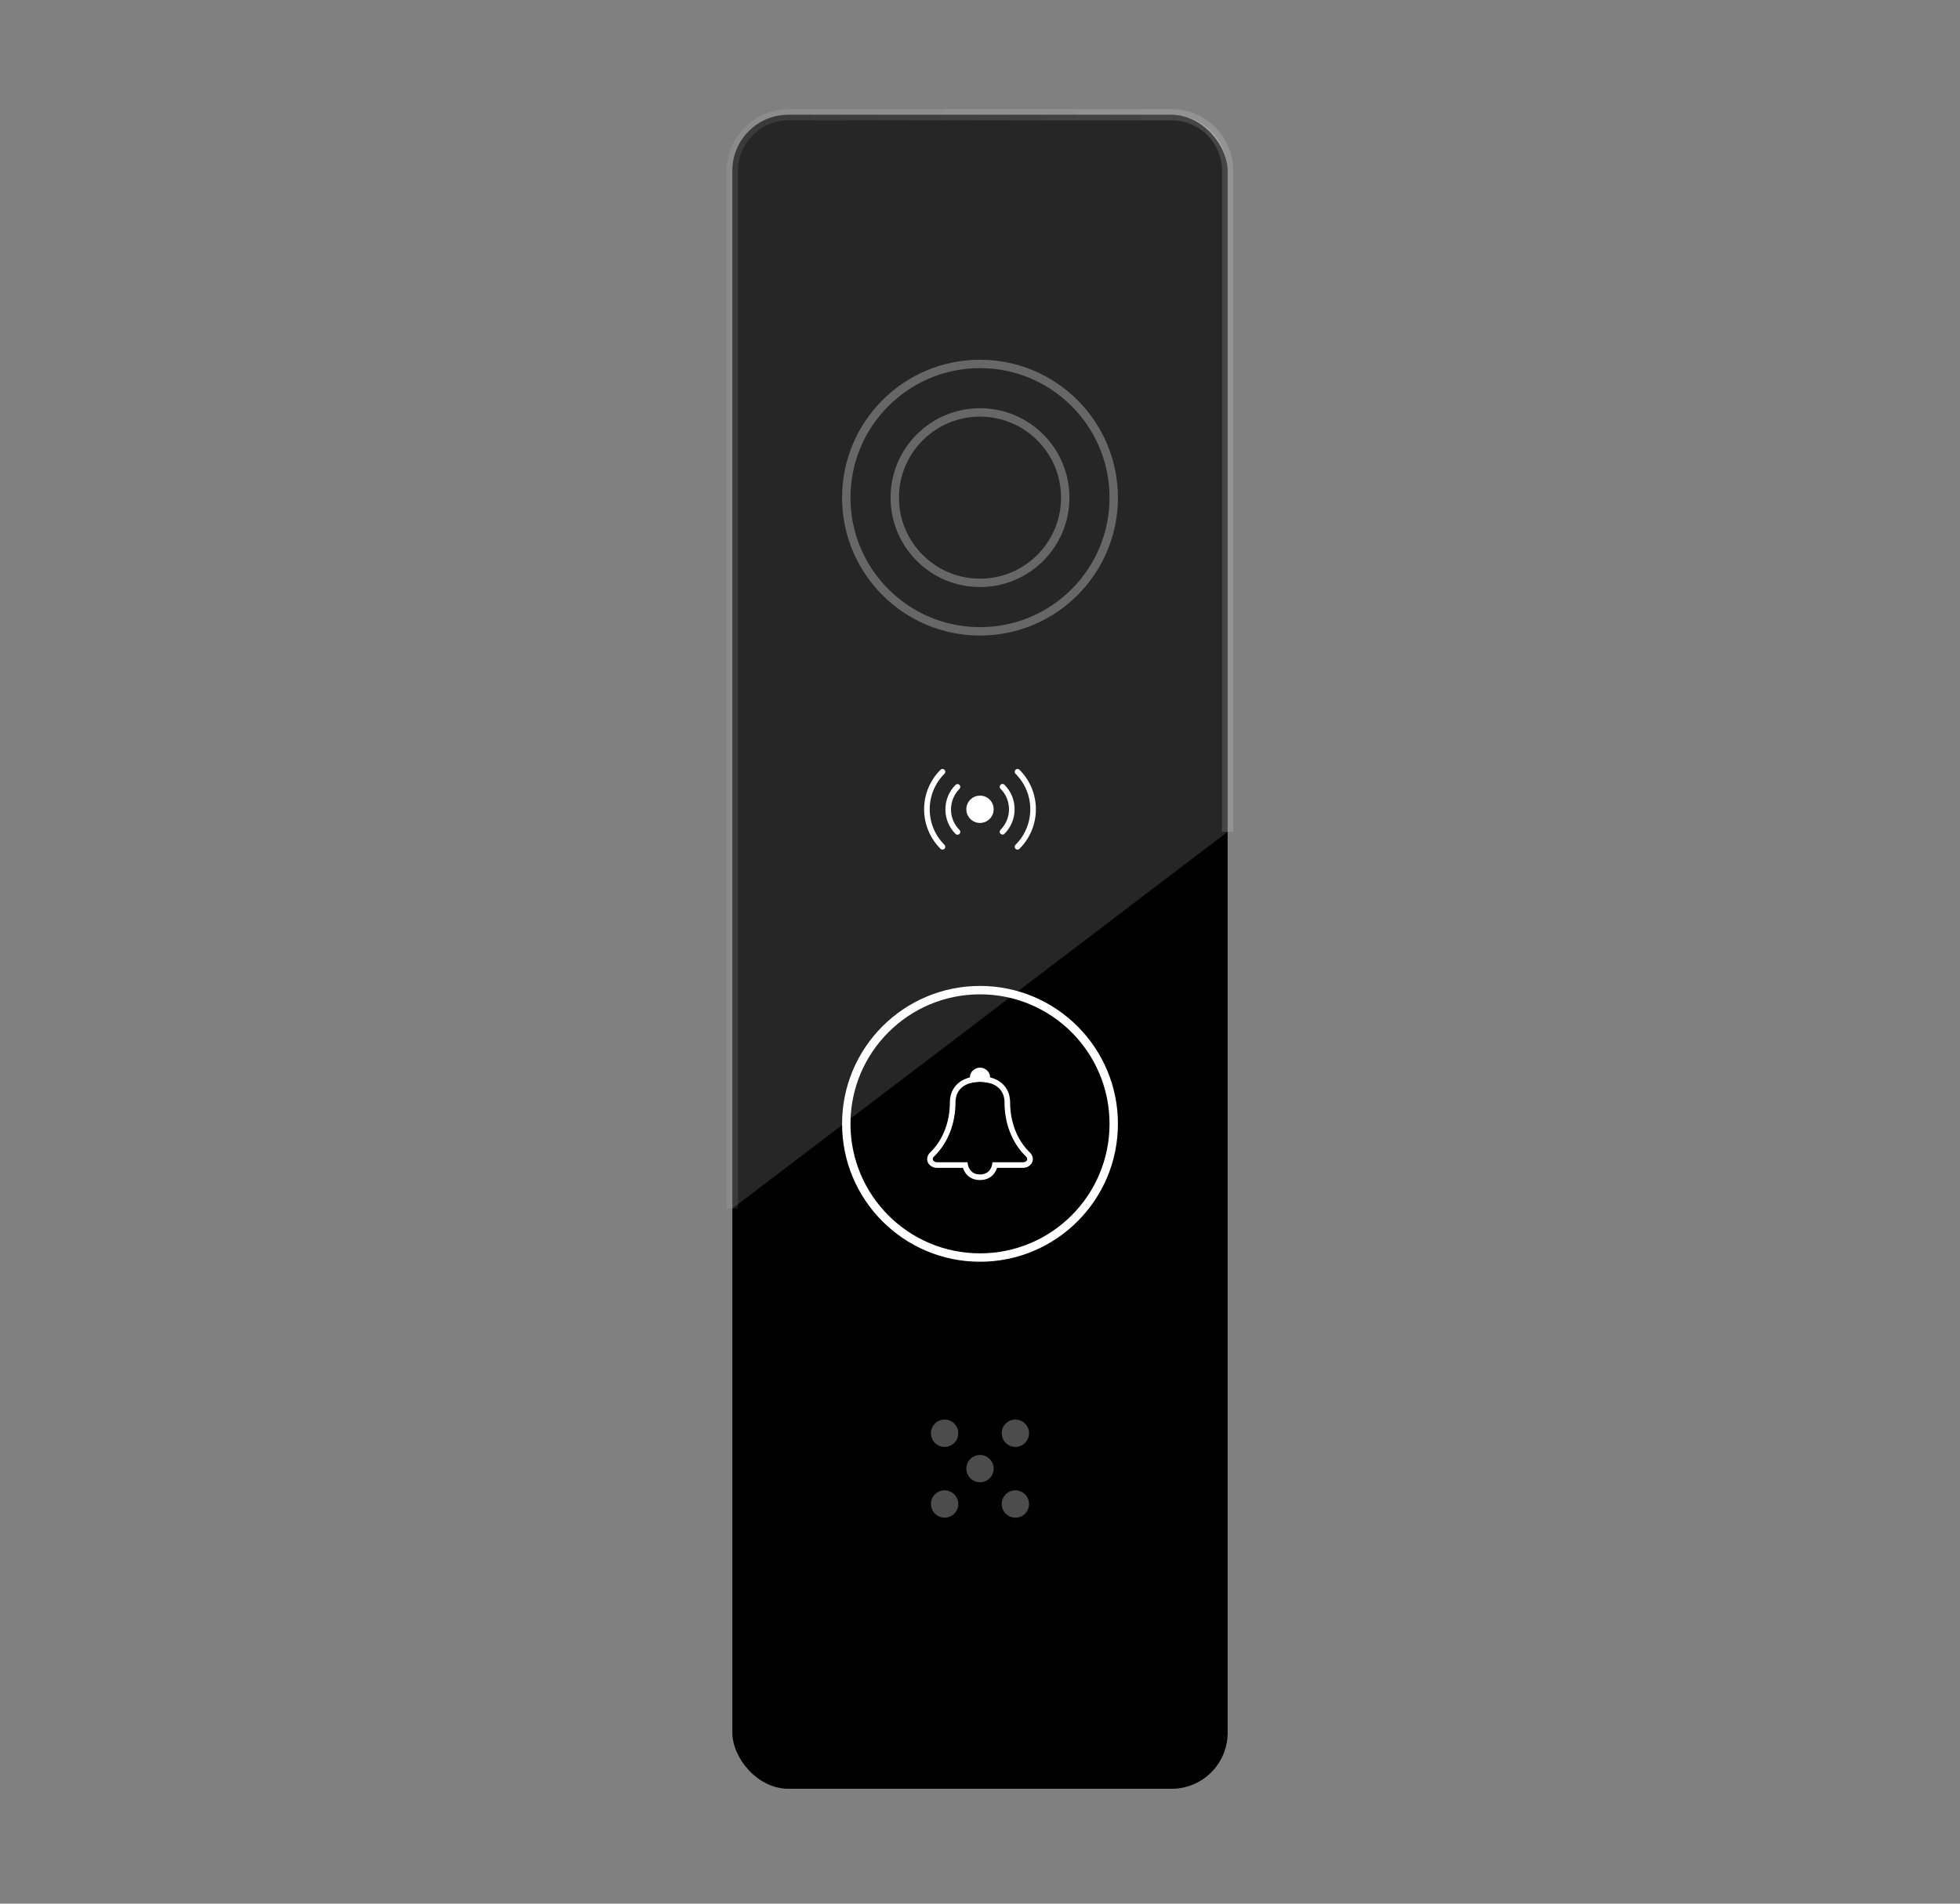 <?xml version="1.0" encoding="UTF-8"?>
<svg id="smart-connect-easy-with-plug" xmlns="http://www.w3.org/2000/svg" xmlns:xlink="http://www.w3.org/1999/xlink" viewBox="0 0 175 170">
  <rect x="0" y="0" width="175" height="170" fill="#808080" stroke="none"/>
  <defs>
    <linearGradient id="linear-gradient" x1="64.89" y1="58.84" x2="110.11" y2="58.84" gradientUnits="userSpaceOnUse">
      <stop offset="0" stop-color="#fff" stop-opacity=".6"/>
      <stop offset="1" stop-color="#fff"/>
    </linearGradient>
  </defs>
  <rect x="65.39" y="10.25" width="44.22" height="149.49" rx="5" ry="5"/>
  <path d="M65.39,107.92V15.25c0-2.76,2.24-5,5-5h34.22c2.76,0,5,2.24,5,5v59.03" fill="#fff" opacity=".15" stroke="url(#linear-gradient)" stroke-miterlimit="10"/>
  <g>
    <circle cx="87.5" cy="72.27" r="1.22" fill="#fff"/>
    <path d="M85.49,74.29c-.52-.52-.83-1.23-.83-2.01s.32-1.5.83-2.01" fill="none" stroke="#fff" stroke-linecap="round" stroke-miterlimit="10" stroke-width=".5"/>
    <path d="M84.15,75.62c-.86-.86-1.39-2.04-1.39-3.35s.53-2.49,1.39-3.35" fill="none" stroke="#fff" stroke-linecap="round" stroke-miterlimit="10" stroke-width=".5"/>
    <path d="M89.51,70.26c.52.52.83,1.23.83,2.01s-.32,1.5-.83,2.01" fill="none" stroke="#fff" stroke-linecap="round" stroke-miterlimit="10" stroke-width=".5"/>
    <path d="M90.85,68.92c.86.86,1.39,2.04,1.39,3.35s-.53,2.49-1.39,3.35" fill="none" stroke="#fff" stroke-linecap="round" stroke-miterlimit="10" stroke-width=".5"/>
  </g>
  <g opacity=".3">
    <circle cx="84.34" cy="134.31" r="1.22" fill="#fff"/>
    <circle cx="87.5" cy="131.15" r="1.22" fill="#fff"/>
    <circle cx="90.66" cy="127.99" r="1.22" fill="#fff"/>
    <circle cx="84.34" cy="127.99" r="1.22" fill="#fff"/>
    <circle cx="90.66" cy="134.31" r="1.22" fill="#fff"/>
  </g>
  <g opacity=".3">
    <circle cx="87.5" cy="44.44" r="11.94" fill="none" stroke="#fff" stroke-miterlimit="10" stroke-width=".75"/>
    <circle cx="87.5" cy="44.44" r="7.61" fill="none" stroke="#fff" stroke-miterlimit="10" stroke-width=".75"/>
  </g>
  <g>
    <circle cx="87.5" cy="100.36" r="11.94" fill="none" stroke="#fff" stroke-miterlimit="10" stroke-width=".75"/>
    <g>
      <g>
        <path d="M87.5,95.59c.29,0,.65.24.65.59,0,.07,0,.23,0,.23,0,0-.3-.06-.65-.06" fill="#fff" stroke="#fff" stroke-width=".5"/>
        <path d="M87.5,105.13c1.18,0,1.33-1.09,1.33-1.09h2.52c.17,0,.32-.06.44-.16.24-.19.23-.55,0-.77-1.25-1.2-1.85-2.93-1.85-4.65,0-1.28-.91-2.1-2.45-2.1" fill="none" stroke="#fff" stroke-width=".5"/>
      </g>
      <g>
        <path d="M87.5,95.59c-.29,0-.65.24-.65.59,0,.07,0,.23,0,.23,0,0,.3-.06.65-.06" fill="#fff" stroke="#fff" stroke-width=".5"/>
        <path d="M87.5,105.13c-1.18,0-1.33-1.09-1.33-1.09h-2.52c-.17,0-.32-.06-.44-.16-.24-.19-.23-.55,0-.77,1.25-1.2,1.85-2.93,1.85-4.65,0-1.28.91-2.1,2.45-2.1" fill="none" stroke="#fff" stroke-width=".5"/>
      </g>
    </g>
  </g>
</svg>